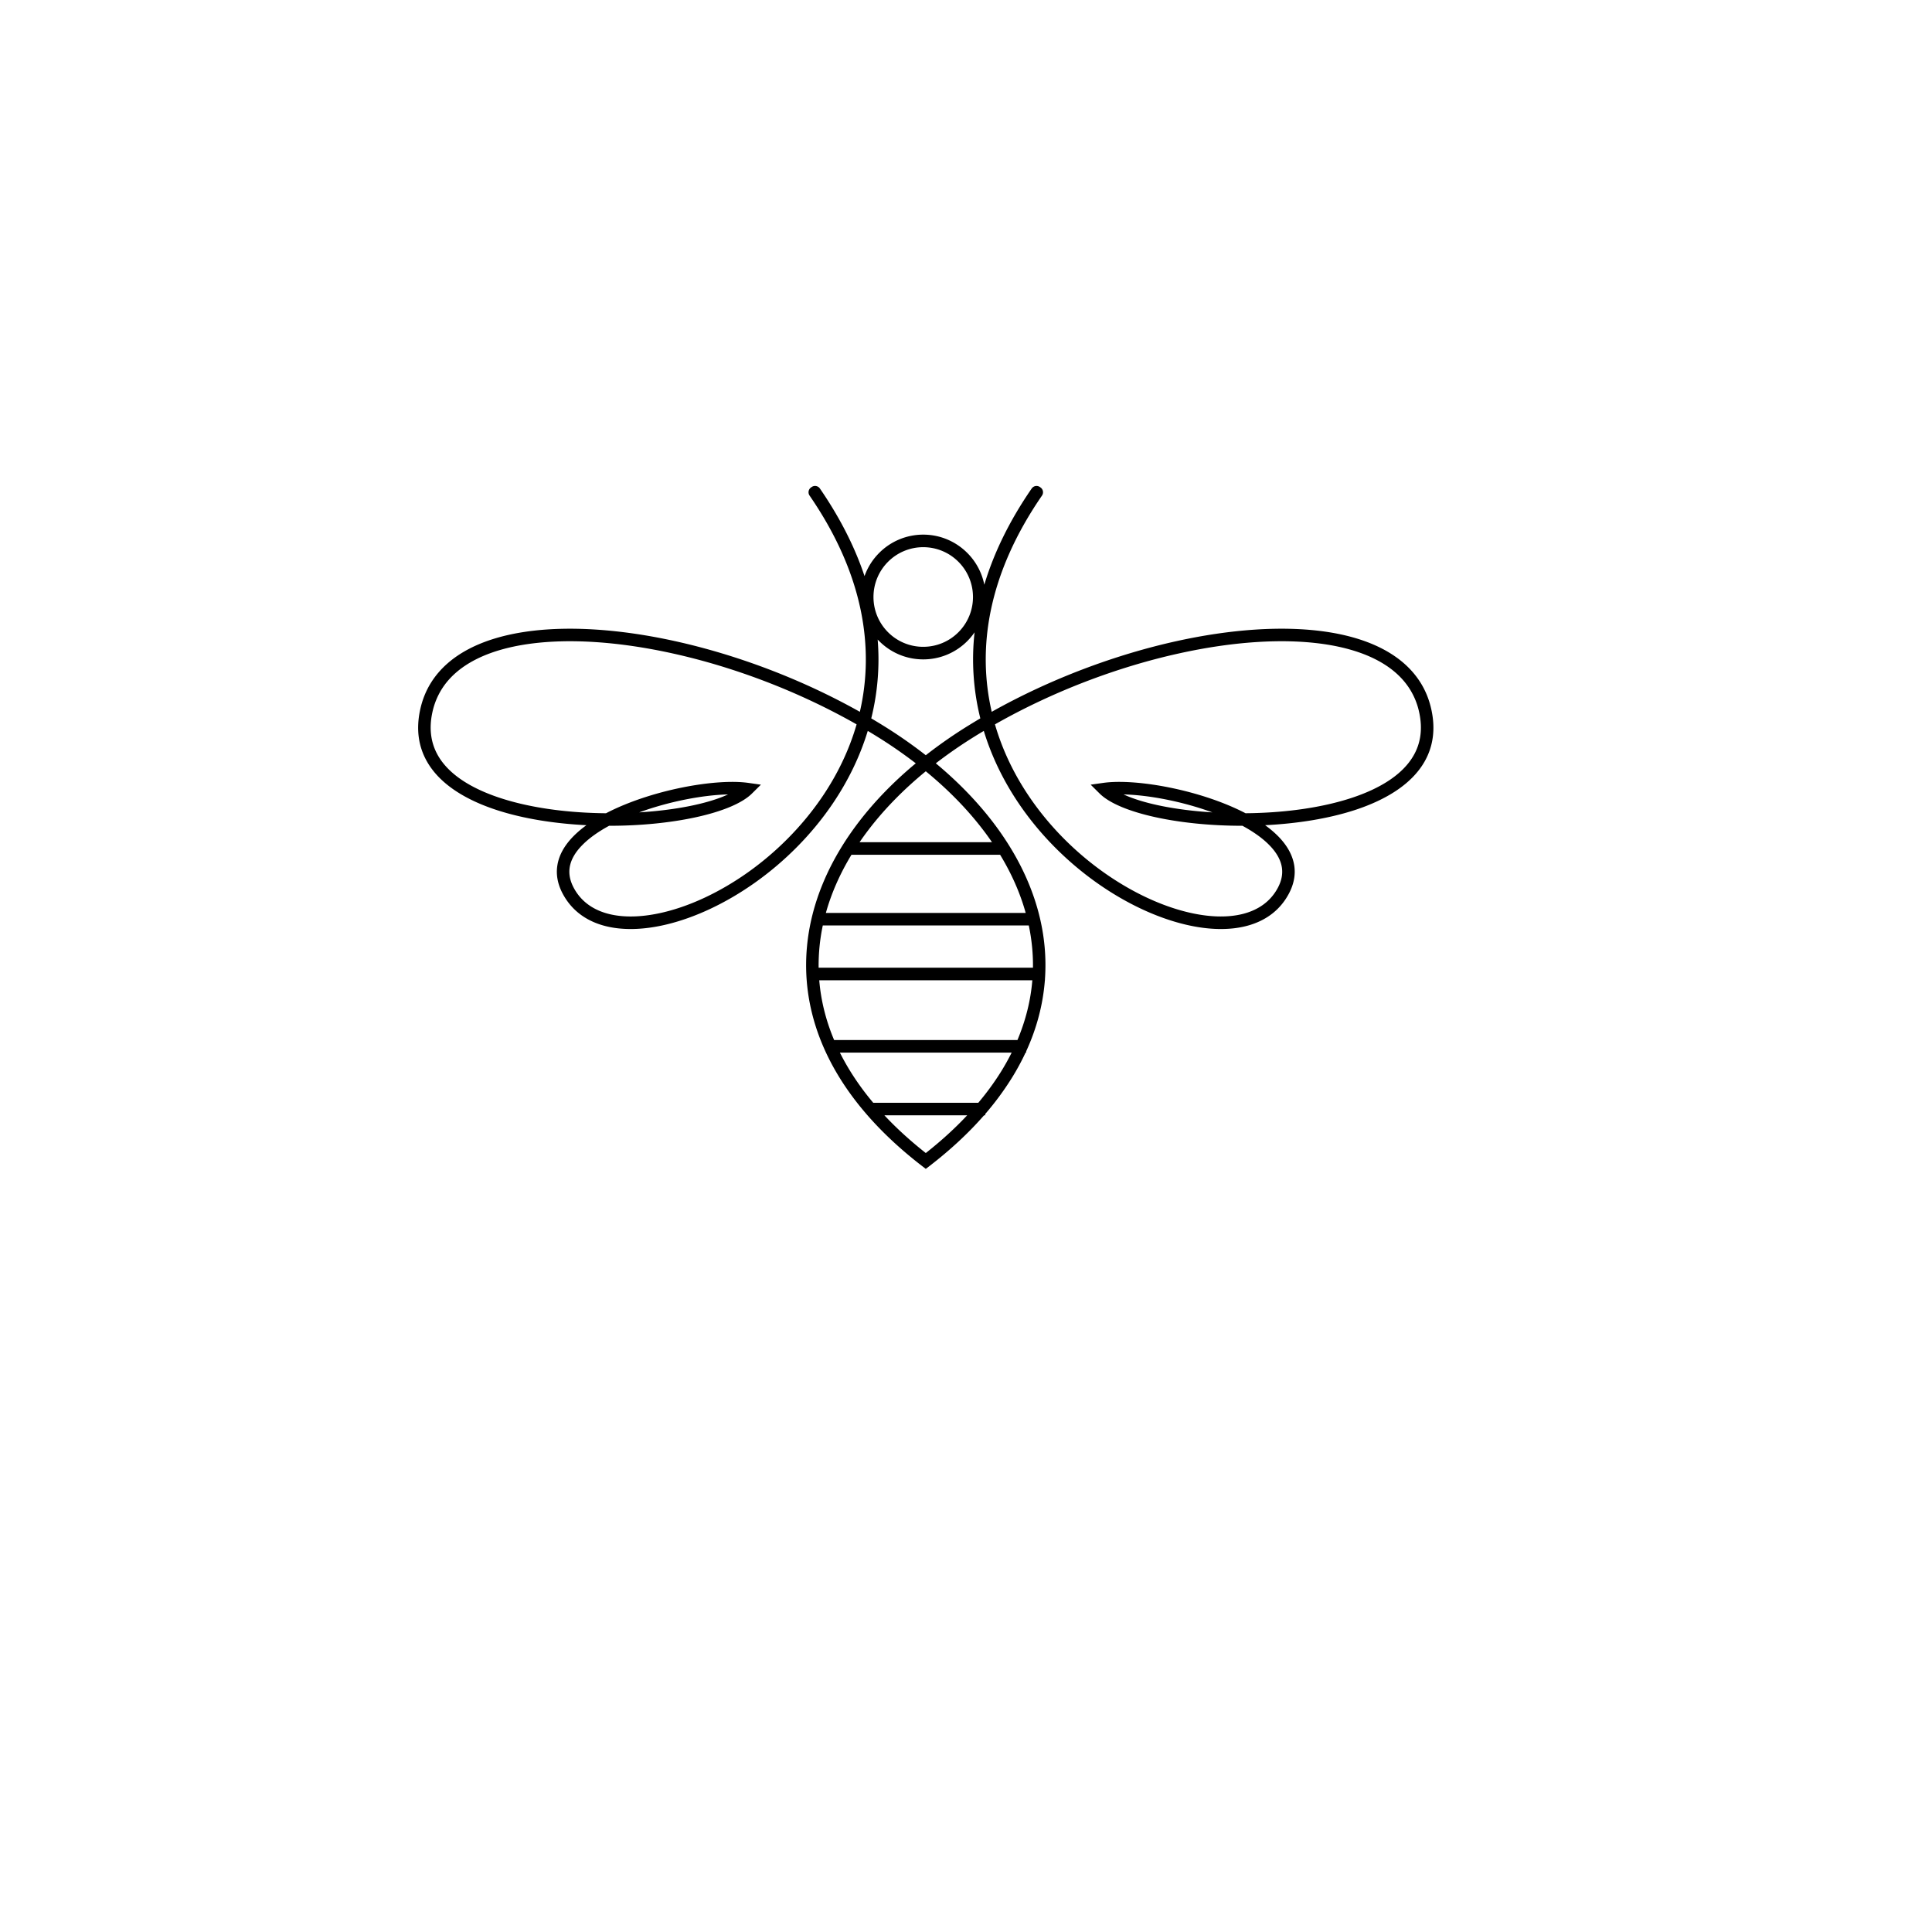 <?xml version="1.0" encoding="UTF-8"?>
<svg data-bbox="-37.5 -37.5 450 450" height="500" viewBox="0 0 375 375" width="500" xmlns="http://www.w3.org/2000/svg" data-type="color">
    <g>
        <defs>
            <clipPath id="b8c20782-31da-4a2f-88e9-76ecddad5b32">
                <path d="M81 94.18h197.71v132.707H81Zm0 0"/>
            </clipPath>
        </defs>
        <path fill="#ffffff" d="M412.5-37.5v450h-450v-450z" data-color="1"/>
        <path fill="#ffffff" d="M412.5-37.5v450h-450v-450z" data-color="1"/>
        <g clip-path="url(#b8c20782-31da-4a2f-88e9-76ecddad5b32)">
            <path d="M169.496 214.047h20.395c1.672-1.988 3.136-4 4.402-6.031a47 47 0 0 0 2.07-3.703h-33.34a47 47 0 0 0 2.075 3.703 52 52 0 0 0 4.398 6.03m21.734 2.18v.257h-.226c-2.941 3.368-6.453 6.653-10.566 9.825l-.743.57-.742-.57c-7-5.395-12.254-11.121-15.918-17.008-5.187-8.34-7.18-17-6.406-25.492.766-8.47 4.285-16.743 10.125-24.348 3.055-3.973 6.738-7.766 10.996-11.3a90 90 0 0 0-7.352-5.095q-.973-.608-1.964-1.199c-1.563 5.125-3.926 9.871-6.832 14.153-4.172 6.148-9.457 11.328-15.07 15.308-5.626 3.984-11.587 6.766-17.087 8.094-9.011 2.18-16.851.496-20.27-6.043-.952-1.832-1.25-3.594-1.01-5.277.296-2.118 1.425-4.047 3.136-5.786a19.6 19.6 0 0 1 2.527-2.144c-6.14-.309-12.266-1.25-17.496-2.969-6.055-1.992-10.957-5.031-13.43-9.348-1.636-2.851-2.203-6.222-1.332-10.167.418-1.899 1.118-3.618 2.075-5.153 3.418-5.488 10.027-8.71 18.492-9.93 8.258-1.19 18.34-.492 28.941 1.852 11.887 2.629 24.438 7.316 35.82 13.707 2.836-12.266.801-26.625-9.757-41.965a1.14 1.14 0 0 1 .273-1.578l.125-.086a1.14 1.14 0 0 1 1.598.278c4.004 5.824 6.832 11.507 8.668 17.011a12.1 12.1 0 0 1 2.847-4.504 12.05 12.05 0 0 1 8.551-3.547c3.332 0 6.36 1.36 8.543 3.547a12.06 12.06 0 0 1 3.309 6.172c1.8-6.015 4.78-12.265 9.199-18.676a1.14 1.14 0 0 1 1.598-.28l.12.085a1.14 1.14 0 0 1 .274 1.578c-10.559 15.34-12.586 29.7-9.754 41.965 11.383-6.39 23.938-11.078 35.817-13.707 10.605-2.344 20.683-3.043 28.941-1.852 8.469 1.22 15.078 4.442 18.492 9.93.957 1.535 1.656 3.254 2.074 5.153.872 3.945.305 7.316-1.328 10.167-2.476 4.317-7.379 7.356-13.43 9.348-5.234 1.719-11.355 2.66-17.5 2.969a20 20 0 0 1 2.532 2.144c1.71 1.739 2.836 3.668 3.137 5.786.234 1.683-.063 3.445-1.016 5.277-3.418 6.539-11.258 8.223-20.266 6.043-5.5-1.328-11.465-4.11-17.09-8.094-5.609-3.98-10.898-9.16-15.07-15.308-2.906-4.282-5.27-9.028-6.832-14.153-.656.395-1.316.793-1.965 1.2a91 91 0 0 0-7.347 5.093c4.257 3.54 7.937 7.328 10.992 11.3 5.84 7.606 9.363 15.88 10.129 24.349q.282 3.115.062 6.254v.21h-.015c-.356 4.614-1.54 9.239-3.633 13.793v.176a.07.07 0 0 1-.07.07.07.07 0 0 0-.063.04 47 47 0 0 1-2.691 4.949 56 56 0 0 1-5.122 6.926m-3.503.257h-16.063q3.497 3.745 8.031 7.32c3.024-2.382 5.696-4.824 8.032-7.32m-17.372-92.343a47.4 47.4 0 0 1-1.246 15.296c.864.508 1.723 1.032 2.575 1.56a93 93 0 0 1 8.011 5.593 92 92 0 0 1 8.012-5.594c.852-.527 1.707-1.05 2.574-1.559a47.5 47.5 0 0 1-1.117-16.703 12 12 0 0 1-1.418 1.707 12.03 12.03 0 0 1-8.543 3.547c-3.34 0-6.367-1.355-8.55-3.547-.102-.097-.2-.203-.298-.3m-10.761 30.52c2.875-4.235 5.195-8.95 6.672-14.06-11.325-6.437-23.86-11.156-35.707-13.769-10.32-2.281-20.098-2.969-28.079-1.82-7.765 1.12-13.77 3.98-16.773 8.808a14 14 0 0 0-1.77 4.39c-.73 3.298-.265 6.09 1.075 8.435 2.144 3.742 6.562 6.433 12.07 8.242 5.668 1.863 12.45 2.781 19.125 2.941.473.012.95.02 1.422.024 8.637-4.5 21.25-6.793 27.633-5.891l2.43.344-1.743 1.726c-3.836 3.797-15.441 6.27-27.722 6.254-2.063 1.121-3.852 2.371-5.196 3.738-1.36 1.375-2.242 2.856-2.465 4.41-.168 1.196.055 2.473.762 3.825 2.824 5.406 9.629 6.715 17.543 4.8 5.223-1.257 10.895-3.91 16.266-7.71 5.383-3.817 10.457-8.793 14.457-14.688m-18.281-.462c-4.872.113-11.403 1.352-17.243 3.485 7.067-.438 13.364-1.684 17.243-3.485m49.398 6.746c-3.035-3.957-6.73-7.722-11.016-11.238-4.289 3.516-7.984 7.281-11.02 11.238a53 53 0 0 0-1.835 2.532h25.707a51 51 0 0 0-1.836-2.532m-25.441 4.965c-2.223 3.66-3.895 7.442-4.97 11.29h38.786c-1.07-3.848-2.742-7.63-4.965-11.29Zm-5.567 13.727a37.6 37.6 0 0 0-.808 8.195h41.601q.026-1.905-.148-3.805a38 38 0 0 0-.66-4.39Zm-.687 10.636c.316 3.868 1.265 7.75 2.886 11.602h35.582c1.621-3.852 2.575-7.734 2.891-11.602Zm69.82-63.441c-11.852 2.613-24.39 7.332-35.715 13.77 1.477 5.109 3.797 9.824 6.672 14.058 4 5.895 9.074 10.871 14.465 14.688 5.363 3.8 11.043 6.453 16.258 7.71 7.918 1.915 14.722.606 17.547-4.8.707-1.352.925-2.63.757-3.824-.222-1.555-1.105-3.036-2.46-4.41-1.344-1.368-3.133-2.618-5.2-3.739-12.277.016-23.883-2.457-27.719-6.254l-1.742-1.726 2.426-.344c6.387-.902 19 1.39 27.633 5.89q.712-.005 1.426-.023c6.675-.16 13.457-1.078 19.125-2.941 5.507-1.809 9.921-4.5 12.066-8.242 1.348-2.344 1.805-5.137 1.074-8.434a13.8 13.8 0 0 0-1.77-4.39c-3.003-4.829-9.003-7.688-16.769-8.81-7.984-1.148-17.762-.46-28.074 1.821m-10.754 27.367c3.875 1.801 10.172 3.047 17.23 3.485-5.835-2.133-12.367-3.371-17.23-3.485m-32.055-45.156a9.62 9.62 0 0 0-6.824-2.832 9.62 9.62 0 0 0-6.832 2.832 9.65 9.65 0 0 0-2.828 6.84 9.65 9.65 0 0 0 2.828 6.836 9.6 9.6 0 0 0 6.832 2.828 9.62 9.62 0 0 0 6.824-2.828 9.65 9.65 0 0 0 2.828-6.836 9.65 9.65 0 0 0-2.828-6.84" fill="#000000" data-color="2"/>
        </g>
    </g>
</svg>
